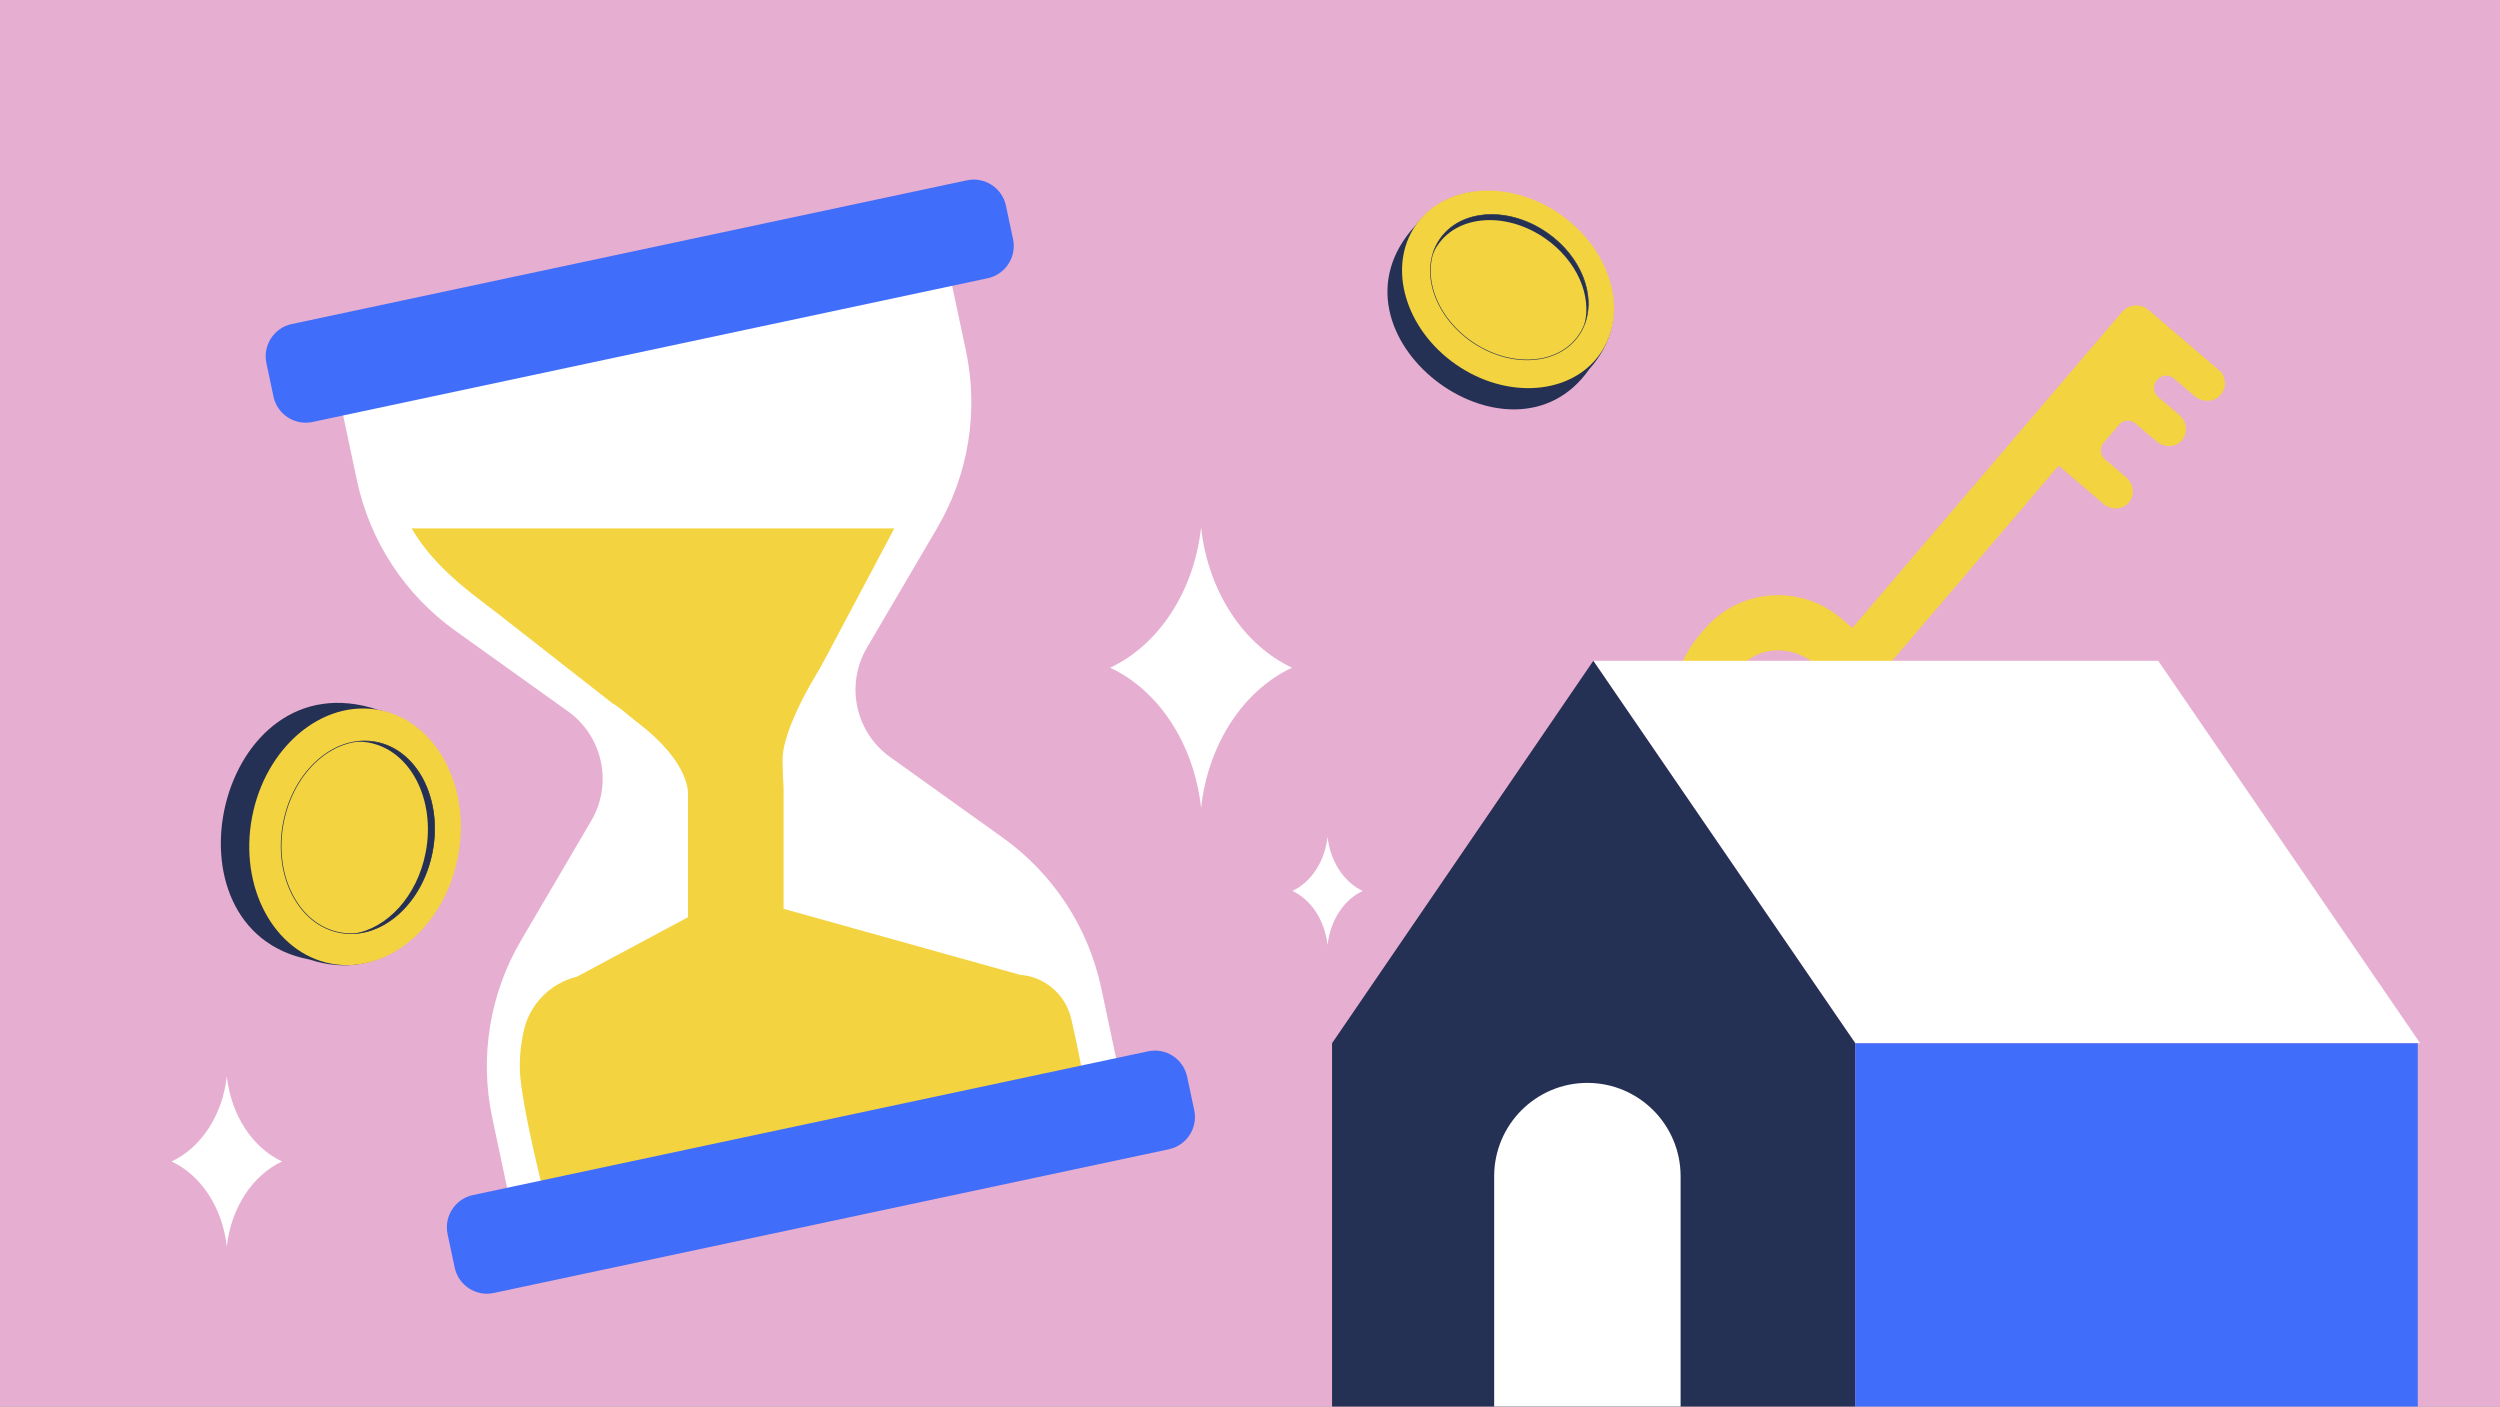 <svg width="1166" height="656" viewBox="0 0 1166 656" fill="none" xmlns="http://www.w3.org/2000/svg">
<rect x="0" y="0" width="1166" height="656" fill="#808080" stroke="none"/>
<g clip-path="url(#clip0_361_14860)">
<rect width="1166" height="656" fill="#E6AED0"/>
<path d="M792.123 296.785L794.986 293.432C811.174 274.456 839.698 272.217 858.677 288.423L863.925 292.895L989.661 145.562C992.809 141.864 998.377 141.419 1002.08 144.59L1036.03 173.582C1038.31 176.814 1038.32 181.12 1035.8 184.081C1032.77 187.624 1027.25 187.893 1023.47 184.662L1013.85 176.455C1011.58 174.518 1008.19 174.788 1006.25 177.056L1005.9 177.47C1003.96 179.739 1004.24 183.134 1006.51 185.07L1016.38 193.495C1020.02 196.603 1020.6 201.895 1017.68 205.314C1014.77 208.734 1009.45 208.978 1005.81 205.878L995.951 197.462C993.679 195.526 990.283 195.795 988.349 198.064L986.224 200.556L983.238 204.044L981.104 206.547C979.17 208.816 979.443 212.211 981.714 214.147L991.573 222.563C995.22 225.672 995.806 230.972 992.892 234.391C989.977 237.81 984.645 238.065 980.998 234.957L960.164 217.19L882.222 308.52L888.477 313.862C907.476 330.066 909.747 358.584 893.548 377.551L890.684 380.904C874.497 399.88 845.973 402.119 826.982 385.904L797.207 360.503C778.208 344.298 775.938 315.78 792.137 296.813L792.123 296.785ZM838.632 364.261C849.554 373.589 865.199 373.187 873.561 363.376C881.934 353.574 879.856 338.063 868.945 328.743L847.025 310.047C836.103 300.719 820.458 301.12 812.096 310.931C803.723 320.734 805.801 336.245 816.712 345.564L838.632 364.261Z" fill="#F3D33F"/>
<path d="M439.121 109.914L297.488 141.988L155.08 170.392L166.471 224.048C172.465 252.332 188.835 277.345 212.334 294.16L264.928 331.798C281.178 343.427 285.878 365.548 275.762 382.802L243.002 438.612C228.365 463.545 223.586 493.046 229.58 521.33L240.971 574.986L382.603 542.912L525.012 514.508L513.621 460.852C507.627 432.568 491.257 407.555 467.758 390.74L415.164 353.101C398.913 341.473 394.213 319.352 404.33 302.098L437.09 246.288C451.727 221.355 456.506 191.854 450.512 163.57L439.121 109.914Z" fill="white"/>
<path d="M450.961 84.096L136.077 151.133C127.783 152.899 122.488 161.066 124.251 169.373L127.559 184.962C129.322 193.27 137.476 198.574 145.77 196.808L460.654 129.77C468.949 128.004 474.244 119.838 472.481 111.53L469.172 95.941C467.409 87.633 459.256 82.33 450.961 84.096Z" fill="#406DFA"/>
<path d="M499.581 475.054C496.913 463.704 487.195 455.506 475.724 454.649L365.457 423.871V367.562C365.178 363.194 364.999 358.766 364.979 354.358C364.919 343.806 373.662 326.513 379.039 317.437C381.448 313.348 383.798 309.279 385.132 306.686L413.829 252.631C414.825 250.656 415.92 248.582 417.095 246.448H191.961C204.288 267.391 224.382 279.638 237.327 290.21L285.5 327.909C289.702 330.342 293.187 333.833 296.851 336.606C322.919 356.213 320.868 371.033 320.868 371.033V427.781L269.11 455.526C256.743 458.518 246.846 468.372 244.157 481.317C242.704 488.358 242.007 495.639 242.704 502.64C244.874 524.362 256.942 569.48 256.942 569.48L507.348 514.668C507.348 514.668 504.241 494.841 499.581 475.074V475.054Z" fill="#F3D33F"/>
<path d="M535.471 490.336L220.587 557.374C212.292 559.14 206.997 567.307 208.76 575.614L212.068 591.203C213.832 599.511 221.985 604.814 230.279 603.049L545.163 536.011C553.458 534.245 558.753 526.078 556.99 517.771L553.682 502.182C551.918 493.874 543.765 488.571 535.471 490.336Z" fill="#406DFA"/>
<path d="M1128.76 486.558H865.296L743.117 308.205H1006.59L1128.76 486.558Z" fill="white"/>
<path d="M743.117 308.205L621.271 486.558V655.993H865.296V486.558L743.117 308.205Z" fill="#253055"/>
<path d="M865.268 656.021H1127.65V486.586H865.268V656.021Z" fill="#406DFA"/>
<path d="M740.343 505.06C764.335 505.06 783.834 524.562 783.834 548.62V656.021H696.88V548.62C696.88 524.59 716.351 505.06 740.371 505.06H740.343Z" fill="white"/>
<path d="M560.182 376.805C563.491 346.727 580.15 321.867 602.622 311.408C580.15 300.949 563.491 276.089 560.182 246.01C556.872 276.089 540.214 300.949 517.741 311.408C540.214 321.867 556.872 346.727 560.182 376.805Z" fill="white"/>
<path d="M105.782 581.418C107.794 563.164 117.901 548.047 131.563 541.709C117.923 535.371 107.794 520.253 105.782 502C103.769 520.253 93.662 535.371 80 541.709C93.662 548.047 103.769 563.164 105.782 581.418Z" fill="white"/>
<path d="M619.169 440.814C620.443 429.19 626.883 419.56 635.581 415.529C626.883 411.497 620.443 401.867 619.169 390.243C617.894 401.867 611.454 411.497 602.756 415.529C611.454 419.56 617.894 429.19 619.169 440.814Z" fill="white"/>
<path d="M176.233 331.04C101.516 306.083 72.448 433.766 144.383 447.54C212.864 469.753 242.924 347.319 176.233 331.04Z" fill="#253055"/>
<path d="M213.622 399.435C219.828 366.772 203.354 336.198 176.827 331.147C150.3 326.095 123.764 348.479 117.558 381.142C111.352 413.805 127.826 444.379 154.353 449.43C180.88 454.482 207.416 432.098 213.622 399.435Z" fill="#F3D33F"/>
<path d="M201.688 397.15C206.351 372.605 194.562 349.743 175.355 346.085C156.147 342.427 136.796 359.36 132.133 383.904C127.469 408.449 139.259 431.312 158.466 434.969C177.673 438.627 197.024 421.695 201.688 397.15Z" stroke="#253055" stroke-width="0.31" stroke-linecap="round" stroke-linejoin="round"/>
<path d="M175.38 346.116C172.22 345.514 169.046 345.486 165.943 345.934C168.026 345.864 170.123 346.004 172.234 346.396C191.445 350.049 203.231 372.92 198.561 397.472C194.66 417.977 180.525 433.151 164.782 435.474C181.756 434.858 197.569 419.055 201.721 397.192C206.391 372.64 194.591 349.783 175.394 346.116H175.38Z" fill="#253055"/>
<path d="M659.947 105.418C613.613 156.102 704.814 224.549 741.277 172.115C783.222 125.42 696.551 58.051 659.947 105.418Z" fill="#253055"/>
<path d="M746.378 164.892C759.803 145.548 751.418 116.465 727.65 99.933C703.882 83.401 673.732 85.681 660.307 105.026C646.883 124.37 655.268 153.453 679.036 169.985C702.803 186.516 732.954 184.236 746.378 164.892Z" fill="#F3D33F"/>
<path d="M721.564 108.582C739.432 120.997 746.031 142.427 736.3 156.438C726.583 170.449 704.226 171.737 686.358 159.308C668.49 146.892 661.891 125.462 671.622 111.451C681.339 97.44 703.695 96.152 721.564 108.582Z" stroke="#253055" stroke-width="0.27" stroke-linecap="round" stroke-linejoin="round"/>
<path d="M671.622 111.451C670.014 113.761 668.867 116.266 668.126 118.912C668.812 117.218 669.664 115.594 670.727 114.069C680.444 100.057 702.801 98.769 720.669 111.199C735.587 121.571 742.648 138.228 738.901 151.595C744.437 137.85 737.475 119.653 721.564 108.582C703.695 96.166 681.339 97.44 671.622 111.451Z" fill="#253055"/>
</g>
<defs>
<clipPath id="clip0_361_14860">
<rect width="1166" height="656" fill="white"/>
</clipPath>
</defs>
</svg>
